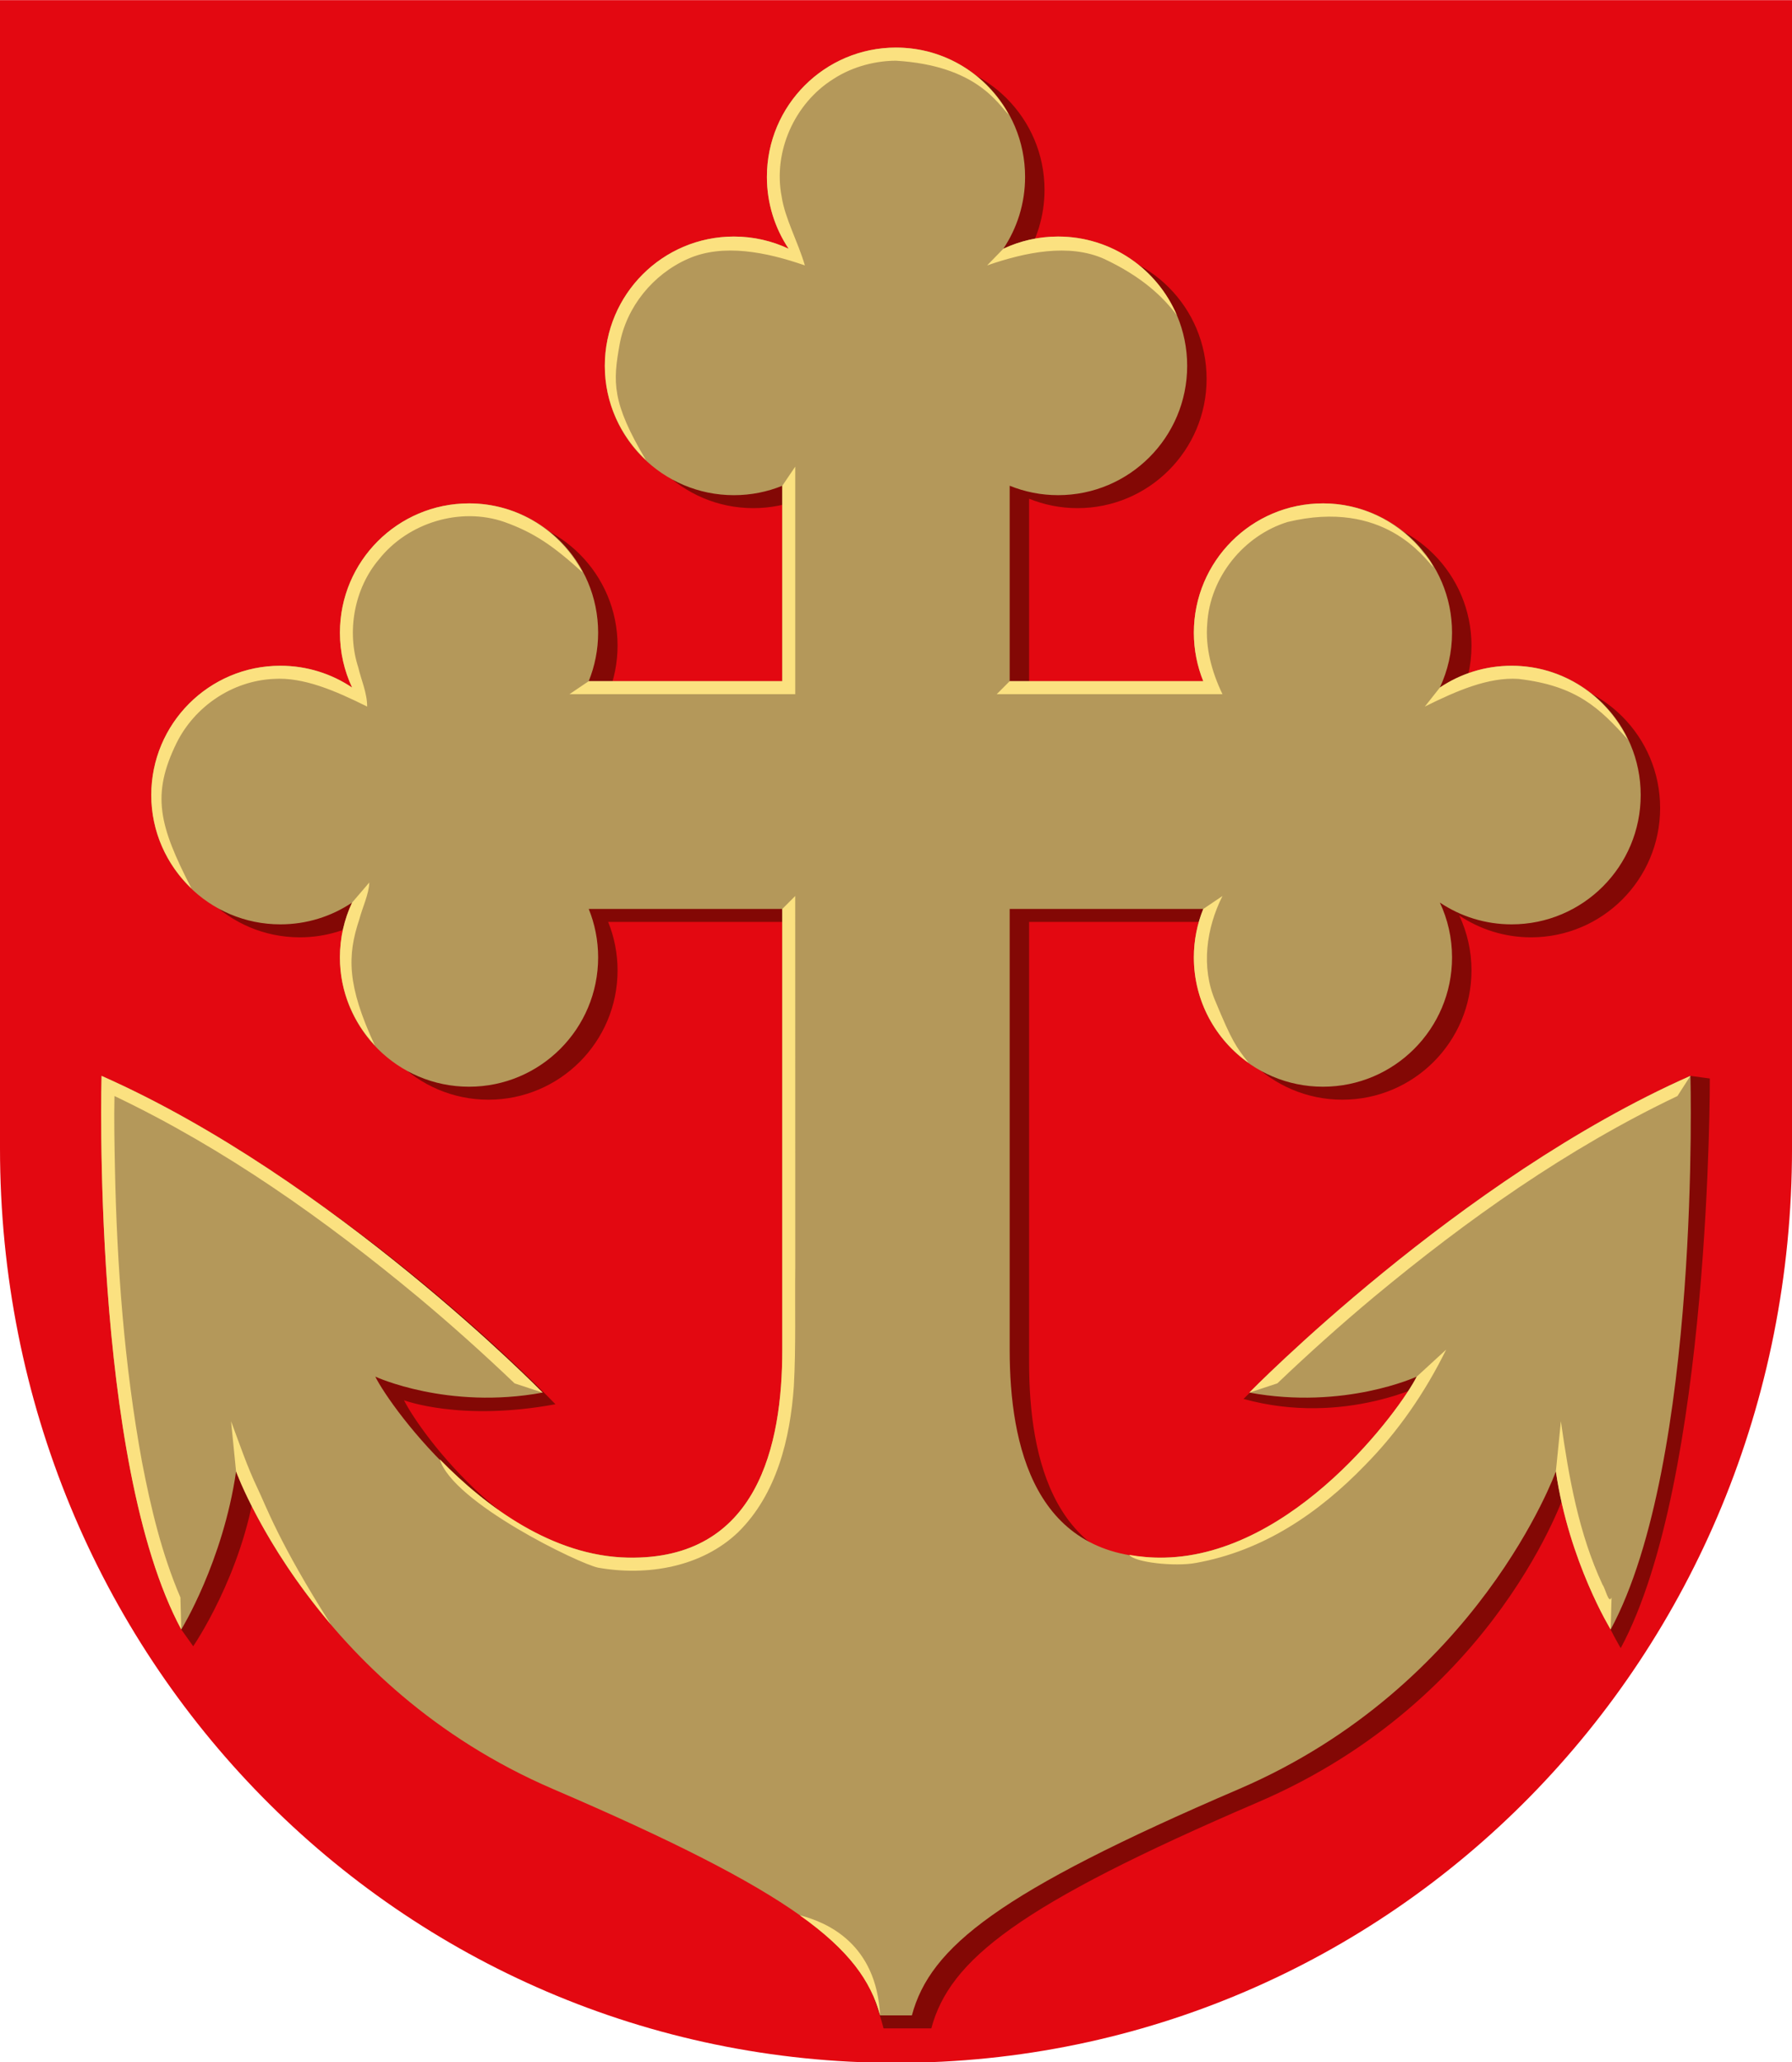 <?xml version="1.0" encoding="UTF-8" standalone="no"?>
<svg
   xmlns:dc="http://purl.org/dc/elements/1.1/"
   xmlns:cc="http://creativecommons.org/ns#"
   xmlns:rdf="http://www.w3.org/1999/02/22-rdf-syntax-ns#"
   xmlns:svg="http://www.w3.org/2000/svg"
   xmlns="http://www.w3.org/2000/svg"
   xmlns:sodipodi="http://sodipodi.sourceforge.net/DTD/sodipodi-0.dtd"
   xmlns:inkscape="http://www.inkscape.org/namespaces/inkscape"
   inkscape:version="1.0 (4035a4fb49, 2020-05-01)"
   sodipodi:docname="pyhäranta.svg"
   id="svg8"
   version="1.1"
   viewBox="0 0 132.292 152.135"
   height="575"
   width="500">
  <defs
     id="defs2" />
  <sodipodi:namedview
     inkscape:snap-global="true"
     inkscape:snap-smooth-nodes="true"
     inkscape:object-nodes="true"
     inkscape:showpageshadow="false"
     inkscape:window-maximized="1"
     inkscape:window-y="-8"
     inkscape:window-x="-8"
     inkscape:window-height="1017"
     inkscape:window-width="1920"
     units="px"
     showgrid="false"
     inkscape:document-rotation="0"
     inkscape:current-layer="layer1"
     inkscape:document-units="px"
     inkscape:cy="214.95443"
     inkscape:cx="145.95513"
     inkscape:zoom="0.4567468"
     inkscape:pageshadow="2"
     inkscape:pageopacity="0.0"
     borderopacity="1.0"
     bordercolor="#666666"
     pagecolor="#ffffff"
     id="base"
     inkscape:snap-others="false"
     inkscape:lockguides="true" />
  <g
     transform="translate(-27.393,-32.154)"
     id="layer1"
     inkscape:groupmode="layer"
     inkscape:label="Шар 1">
    <g
       style="stroke-width:1.107"
       transform="matrix(0.903,0,0,0.904,2.657,3.097)"
       id="g3564">
      <path
         sodipodi:nodetypes="cszscc"
         id="path846"
         d="m 27.393,32.154 v 93.71 c 0,41.61 32.736,74.64 73.252,74.64 40.516,0 73.252,-33.03 73.252,-74.64 V 32.154 Z"
         style="font-variation-settings:normal;opacity:1;vector-effect:none;fill:#e30811;fill-opacity:1;fill-rule:evenodd;stroke:none;stroke-width:0.293;stroke-linecap:butt;stroke-linejoin:miter;stroke-miterlimit:4;stroke-dasharray:none;stroke-dashoffset:0;stroke-opacity:1;marker:none;marker-start:none;marker-mid:none;marker-end:none;stop-color:#000000;stop-opacity:1" />
      <g
         style="stroke-width:1.107"
         id="g3557">
        <path
           sodipodi:nodetypes="ccccssccssscssscssscccssscssscssscccssscssscsssccssccccccsccsccc"
           id="path2837"
           style="color:#000000;display:inline;overflow:visible;visibility:visible;fill:#830805;fill-opacity:1;fill-rule:evenodd;stroke:none;stroke-width:0.293;stroke-linecap:square;stroke-linejoin:miter;stroke-miterlimit:4;stroke-dasharray:none;stroke-dashoffset:0;stroke-opacity:1;marker:none;marker-start:none;marker-mid:none;marker-end:none;enable-background:accumulate"
           d="m 42.215,165.135 c -6.683,-14.275 -4.929,-44.125 -4.929,-44.125 18.941,8.371 35.517,25.741 35.517,25.741 -7.768,1.431 -12.382,-0.326 -12.382,-0.326 1.303,2.607 9.232,13.685 19.877,13.903 10.644,0.218 12.64,-9.206 12.64,-16.95 v -35.993 h -15.826 c 0.495,1.222 0.769,2.556 0.769,3.956 0,5.829 -4.725,10.554 -10.554,10.554 -5.829,-1e-5 -10.554,-4.725 -10.554,-10.554 0,-1.601 0.358,-3.117 0.996,-4.476 -1.677,1.123 -3.694,1.779 -5.865,1.779 -5.829,0 -10.554,-4.725 -10.554,-10.554 -1e-5,-5.829 4.725,-10.554 10.554,-10.554 2.17,0 4.187,0.656 5.865,1.779 -0.638,-1.359 -0.996,-2.876 -0.996,-4.476 0,-5.829 4.725,-10.554 10.554,-10.554 5.829,0 10.554,4.725 10.554,10.554 0,1.399 -0.275,2.734 -0.769,3.956 h 15.826 V 72.846 c -1.222,0.495 -2.556,0.769 -3.956,0.769 -5.829,8e-6 -10.554,-4.725 -10.554,-10.554 0,-5.829 4.725,-10.554 10.554,-10.554 1.601,0 3.117,0.358 4.476,0.996 -1.123,-1.677 -1.779,-3.694 -1.779,-5.865 0,-5.829 4.725,-10.554 10.554,-10.554 5.829,6e-6 10.554,4.725 10.554,10.554 0,2.17 -0.656,4.187 -1.779,5.865 1.359,-0.638 2.876,-0.996 4.476,-0.996 5.829,2e-6 10.554,4.725 10.554,10.554 0,5.829 -4.725,10.554 -10.554,10.554 -1.399,0 -2.734,-0.275 -3.956,-0.769 v 15.949 h 15.826 c -0.495,-1.222 -0.769,-2.556 -0.769,-3.956 -1e-5,-5.829 4.725,-10.554 10.554,-10.554 5.829,0 10.554,4.725 10.554,10.554 0,1.601 -0.358,3.117 -0.996,4.476 1.677,-1.123 3.694,-1.779 5.865,-1.779 5.829,0 10.554,4.725 10.554,10.554 -1e-5,5.829 -4.725,10.554 -10.554,10.554 -2.17,0 -4.187,-0.656 -5.865,-1.779 0.638,1.359 0.996,2.876 0.996,4.476 0,5.829 -4.725,10.554 -10.554,10.554 -5.829,0 -10.554,-4.725 -10.554,-10.554 0,-1.399 0.275,-2.734 0.769,-3.956 h -15.826 v 35.993 c 0,7.743 1.996,17.168 12.64,16.95 10.644,-0.218 18.736,-12.762 20.04,-15.369 0,0 -6.841,3.657 -15.152,1.358 0,0 17.753,-17.928 36.536,-26.365 l 1.587,0.213 c 0,0 0.101,32.803 -7.285,46.489 0,0 -3.406,-5.528 -4.481,-12.901 0,0 -5.541,17.059 -25.163,25.474 -19.622,8.414 -25.22,12.869 -26.719,18.465 h -3.902 c -1.499,-5.595 -4.562,-12.047 -24.184,-20.461 -19.622,-8.414 -27.161,-23.937 -27.161,-23.937 -1.075,7.373 -5.095,13.208 -5.095,13.208 z" />
        <path
           d="m 100.644,36.025 c 5.829,6e-6 10.554,4.725 10.554,10.554 0,2.17 -0.656,4.187 -1.779,5.865 1.359,-0.638 2.876,-0.996 4.476,-0.996 5.829,2e-6 10.554,4.725 10.554,10.554 0,5.829 -4.725,10.554 -10.554,10.554 -1.399,0 -2.734,-0.275 -3.956,-0.769 v 15.949 h 15.826 c -0.495,-1.222 -0.769,-2.556 -0.769,-3.956 -1e-5,-5.829 4.725,-10.554 10.554,-10.554 5.829,0 10.554,4.725 10.554,10.554 0,1.601 -0.358,3.117 -0.996,4.476 1.677,-1.123 3.694,-1.779 5.865,-1.779 5.829,0 10.554,4.725 10.554,10.554 -10e-6,5.829 -4.725,10.554 -10.554,10.554 -2.17,0 -4.187,-0.656 -5.865,-1.779 0.638,1.359 0.996,2.876 0.996,4.476 0,5.829 -4.725,10.554 -10.554,10.554 -5.829,0 -10.554,-4.725 -10.554,-10.554 0,-1.399 0.275,-2.734 0.769,-3.956 h -15.826 v 35.993 c 0,7.743 1.996,17.168 12.64,16.95 10.644,-0.218 19.334,-12.165 20.637,-14.772 0,0 -5.918,2.734 -13.685,1.303 0,0 17.119,-17.479 36.06,-25.85 0,0 0.869,31.498 -6.517,45.183 0,0 -3.406,-5.528 -4.481,-12.901 0,0 -6.309,17.52 -25.931,25.934 -19.622,8.414 -25.22,12.869 -26.719,18.465 h -2.597 c -1.499,-5.595 -7.096,-10.05 -26.719,-18.465 -19.622,-8.414 -25.932,-25.934 -25.932,-25.934 -1.075,7.373 -4.48,12.901 -4.48,12.901 -7.386,-13.685 -6.517,-45.183 -6.517,-45.183 18.941,8.371 36.06,25.85 36.06,25.85 -7.768,1.431 -13.685,-1.303 -13.685,-1.303 1.303,2.607 9.993,14.554 20.637,14.772 10.644,0.218 12.64,-9.206 12.64,-16.95 v -35.993 h -15.826 c 0.495,1.222 0.769,2.556 0.769,3.956 0,5.829 -4.725,10.554 -10.554,10.554 -5.829,-1e-5 -10.554,-4.725 -10.554,-10.554 0,-1.601 0.358,-3.117 0.996,-4.476 -1.677,1.123 -3.694,1.779 -5.865,1.779 -5.829,0 -10.554,-4.725 -10.554,-10.554 -10e-6,-5.829 4.725,-10.554 10.554,-10.554 2.17,0 4.187,0.656 5.865,1.779 -0.638,-1.359 -0.996,-2.876 -0.996,-4.476 0,-5.829 4.725,-10.554 10.554,-10.554 5.829,0 10.554,4.725 10.554,10.554 0,1.399 -0.275,2.734 -0.769,3.956 h 15.826 V 71.788 c -1.222,0.495 -2.556,0.769 -3.956,0.769 -5.829,8e-6 -10.554,-4.725 -10.554,-10.554 0,-5.829 4.725,-10.554 10.554,-10.554 1.601,0 3.117,0.358 4.476,0.996 -1.123,-1.677 -1.779,-3.694 -1.779,-5.865 0,-5.829 4.725,-10.554 10.554,-10.554 z"
           style="color:#000000;display:inline;overflow:visible;visibility:visible;fill:#b4985a;fill-opacity:1;fill-rule:evenodd;stroke:none;stroke-width:0.293;stroke-linecap:square;stroke-linejoin:miter;stroke-miterlimit:4;stroke-dasharray:none;stroke-dashoffset:0;stroke-opacity:1;marker:none;marker-start:none;marker-mid:none;marker-end:none;enable-background:accumulate"
           id="path848" />
        <path
           sodipodi:nodetypes="sscssccccccccssccccscccccccsscssccccccccsssccccccccscccccccccscccccsscccccccccsccsccccccccccccccccccccsccccccccccccccscccc"
           d="m 100.644,36.026 c -5.829,0 -10.554,4.725 -10.554,10.554 0,2.17 0.656,4.187 1.779,5.865 -1.359,-0.638 -2.876,-0.996 -4.476,-0.996 -5.829,0 -10.554,4.725 -10.554,10.554 0,3.039 1.302,5.756 3.357,7.682 -2.81,-4.716 -2.699,-6.374 -2.143,-9.452 0.56,-3.047 2.725,-5.71 5.589,-6.968 2.874,-1.272 6.423,-0.545 9.553,0.54 -0.563,-1.927 -1.63,-3.829 -1.9,-5.622 -0.711,-3.667 1.059,-7.608 4.214,-9.583 1.699,-1.112 3.653,-1.502 5.135,-1.502 6.632,0.4 8.347,3.559 9.225,4.416 -1.791,-3.277 -5.228,-5.487 -9.225,-5.487 z m 13.251,15.423 c -1.601,0 -3.117,0.358 -4.476,0.996 l -1.326,1.361 c 3.13,-1.085 6.68,-1.812 9.553,-0.54 3.146,1.475 4.833,3.117 5.958,4.602 -1.609,-3.773 -5.349,-6.419 -9.709,-6.419 z m -21.488,18.778 -1.059,1.562 v 15.949 h -15.826 l -1.57,1.059 h 18.455 z m -26.67,3.001 c -5.829,3e-6 -10.554,4.725 -10.554,10.554 0,1.601 0.358,3.117 0.996,4.476 -1.677,-1.123 -3.694,-1.779 -5.865,-1.779 -5.829,0 -10.554,4.725 -10.554,10.554 0,3.006 1.271,5.702 3.287,7.624 -2.652,-5.143 -3.292,-7.639 -1.224,-11.865 1.485,-2.994 4.561,-5.079 7.939,-5.239 2.449,-0.162 5.061,0.975 7.647,2.257 0.003,-1.112 -0.494,-2.193 -0.725,-3.193 -0.958,-2.919 -0.346,-6.435 1.701,-8.834 2.369,-2.98 6.625,-4.287 10.237,-3.041 2.444,0.872 4.017,1.961 6.403,4.125 -1.772,-3.34 -5.243,-5.64 -9.288,-5.64 z m 69.813,0 c -5.829,0 -10.554,4.725 -10.554,10.554 0,1.399 0.275,2.734 0.769,3.956 h -15.826 l -1.059,1.059 h 18.455 c -0.861,-1.788 -1.417,-3.768 -1.244,-5.767 0.221,-3.772 2.976,-7.182 6.574,-8.287 7.879,-1.893 11.19,2.963 11.922,3.712 -0.394,-0.818 -0.789,-1.111 -1.183,-1.662 -1.933,-2.171 -4.719,-3.566 -7.855,-3.566 z m 15.423,13.251 c -2.17,0 -4.187,0.656 -5.865,1.779 l -1.229,1.552 c 2.586,-1.282 5.198,-2.419 7.647,-2.257 4.777,0.554 6.644,2.398 8.931,4.927 -1.704,-3.539 -5.292,-6.001 -9.483,-6.001 z m -93.391,17.693 -1.405,1.636 c -0.638,1.359 -0.996,2.876 -0.996,4.476 1e-5,2.779 1.096,5.287 2.852,7.172 -2.288,-4.925 -2.247,-7.331 -1.269,-10.268 0.234,-0.906 0.806,-2.118 0.818,-3.016 z m 34.824,1.097 -1.059,1.059 v 35.993 c 0,7.743 -1.995,17.168 -12.64,16.95 -6.135,-0.126 -11.564,-4.145 -15.36,-8.029 1.04,3.533 11.435,8.553 12.952,8.849 3.974,0.699 8.441,-0.029 11.441,-2.896 3.155,-3.102 4.255,-7.639 4.554,-11.918 0.175,-3.237 0.075,-6.486 0.114,-9.728 -0.006,-10.093 -0.003,-20.186 -0.003,-30.279 z m 34.93,0 -1.572,1.059 c -0.495,1.222 -0.769,2.556 -0.769,3.956 0,3.563 1.777,6.698 4.48,8.609 -1.048,-1.336 -1.355,-1.754 -2.723,-5.047 -1.188,-2.758 -0.741,-5.953 0.584,-8.577 z m -91.64,14.683 c 0,0 -0.869,31.498 6.517,45.183 l -0.07,-2.616 c -1.515,-3.53 -2.405,-7.244 -3.144,-11.075 -1.445,-7.865 -2.049,-15.976 -2.211,-24.025 -0.036,-1.927 -0.079,-3.961 -0.036,-5.823 9.007,4.288 17.191,10.081 24.843,16.426 2.701,2.252 5.322,4.6 7.868,7.025 l 2.293,0.756 c 0,0 -17.119,-17.479 -36.06,-25.85 z m 129.893,0 c -18.941,8.371 -36.06,25.85 -36.06,25.85 l 2.292,-0.756 c 2.547,-2.425 5.167,-4.773 7.868,-7.025 7.652,-6.345 15.836,-12.138 24.843,-16.426 z m -19.966,22.341 -2.408,2.206 c -1.303,2.607 -9.993,14.554 -20.637,14.772 -1.044,0.021 -1.983,-0.075 -2.867,-0.228 0.437,0.627 3.749,0.973 5.428,0.664 5.504,-0.977 10.048,-4.052 13.859,-7.99 2.715,-2.748 4.919,-5.964 6.625,-9.424 z m -99.34,5.846 0.41,4.096 c 0,0 2.141,5.884 7.738,12.467 -4.262,-6.685 -5.311,-9.706 -5.972,-11.067 -0.856,-1.778 -1.482,-3.653 -2.176,-5.497 z m 108.718,0 -0.41,4.096 c 1.075,7.373 4.481,12.901 4.481,12.901 l 0.07,-2.616 c -0.229,0.592 -0.504,-0.75 -0.729,-1.029 -1.961,-4.199 -2.765,-8.798 -3.412,-13.352 z m -62.221,40.32 c 4.039,2.865 5.814,5.377 6.563,8.175 -0.296,-5.84 -4.295,-7.595 -6.563,-8.175 z"
           style="color:#000000;display:inline;overflow:visible;visibility:visible;fill:#fbe180;fill-opacity:1;fill-rule:evenodd;stroke:none;stroke-width:0.293;stroke-linecap:square;stroke-linejoin:miter;stroke-miterlimit:4;stroke-dasharray:none;stroke-dashoffset:0;stroke-opacity:1;marker:none;marker-start:none;marker-mid:none;marker-end:none;enable-background:accumulate"
           id="path940" />
      </g>
    </g>
  </g>
</svg>

